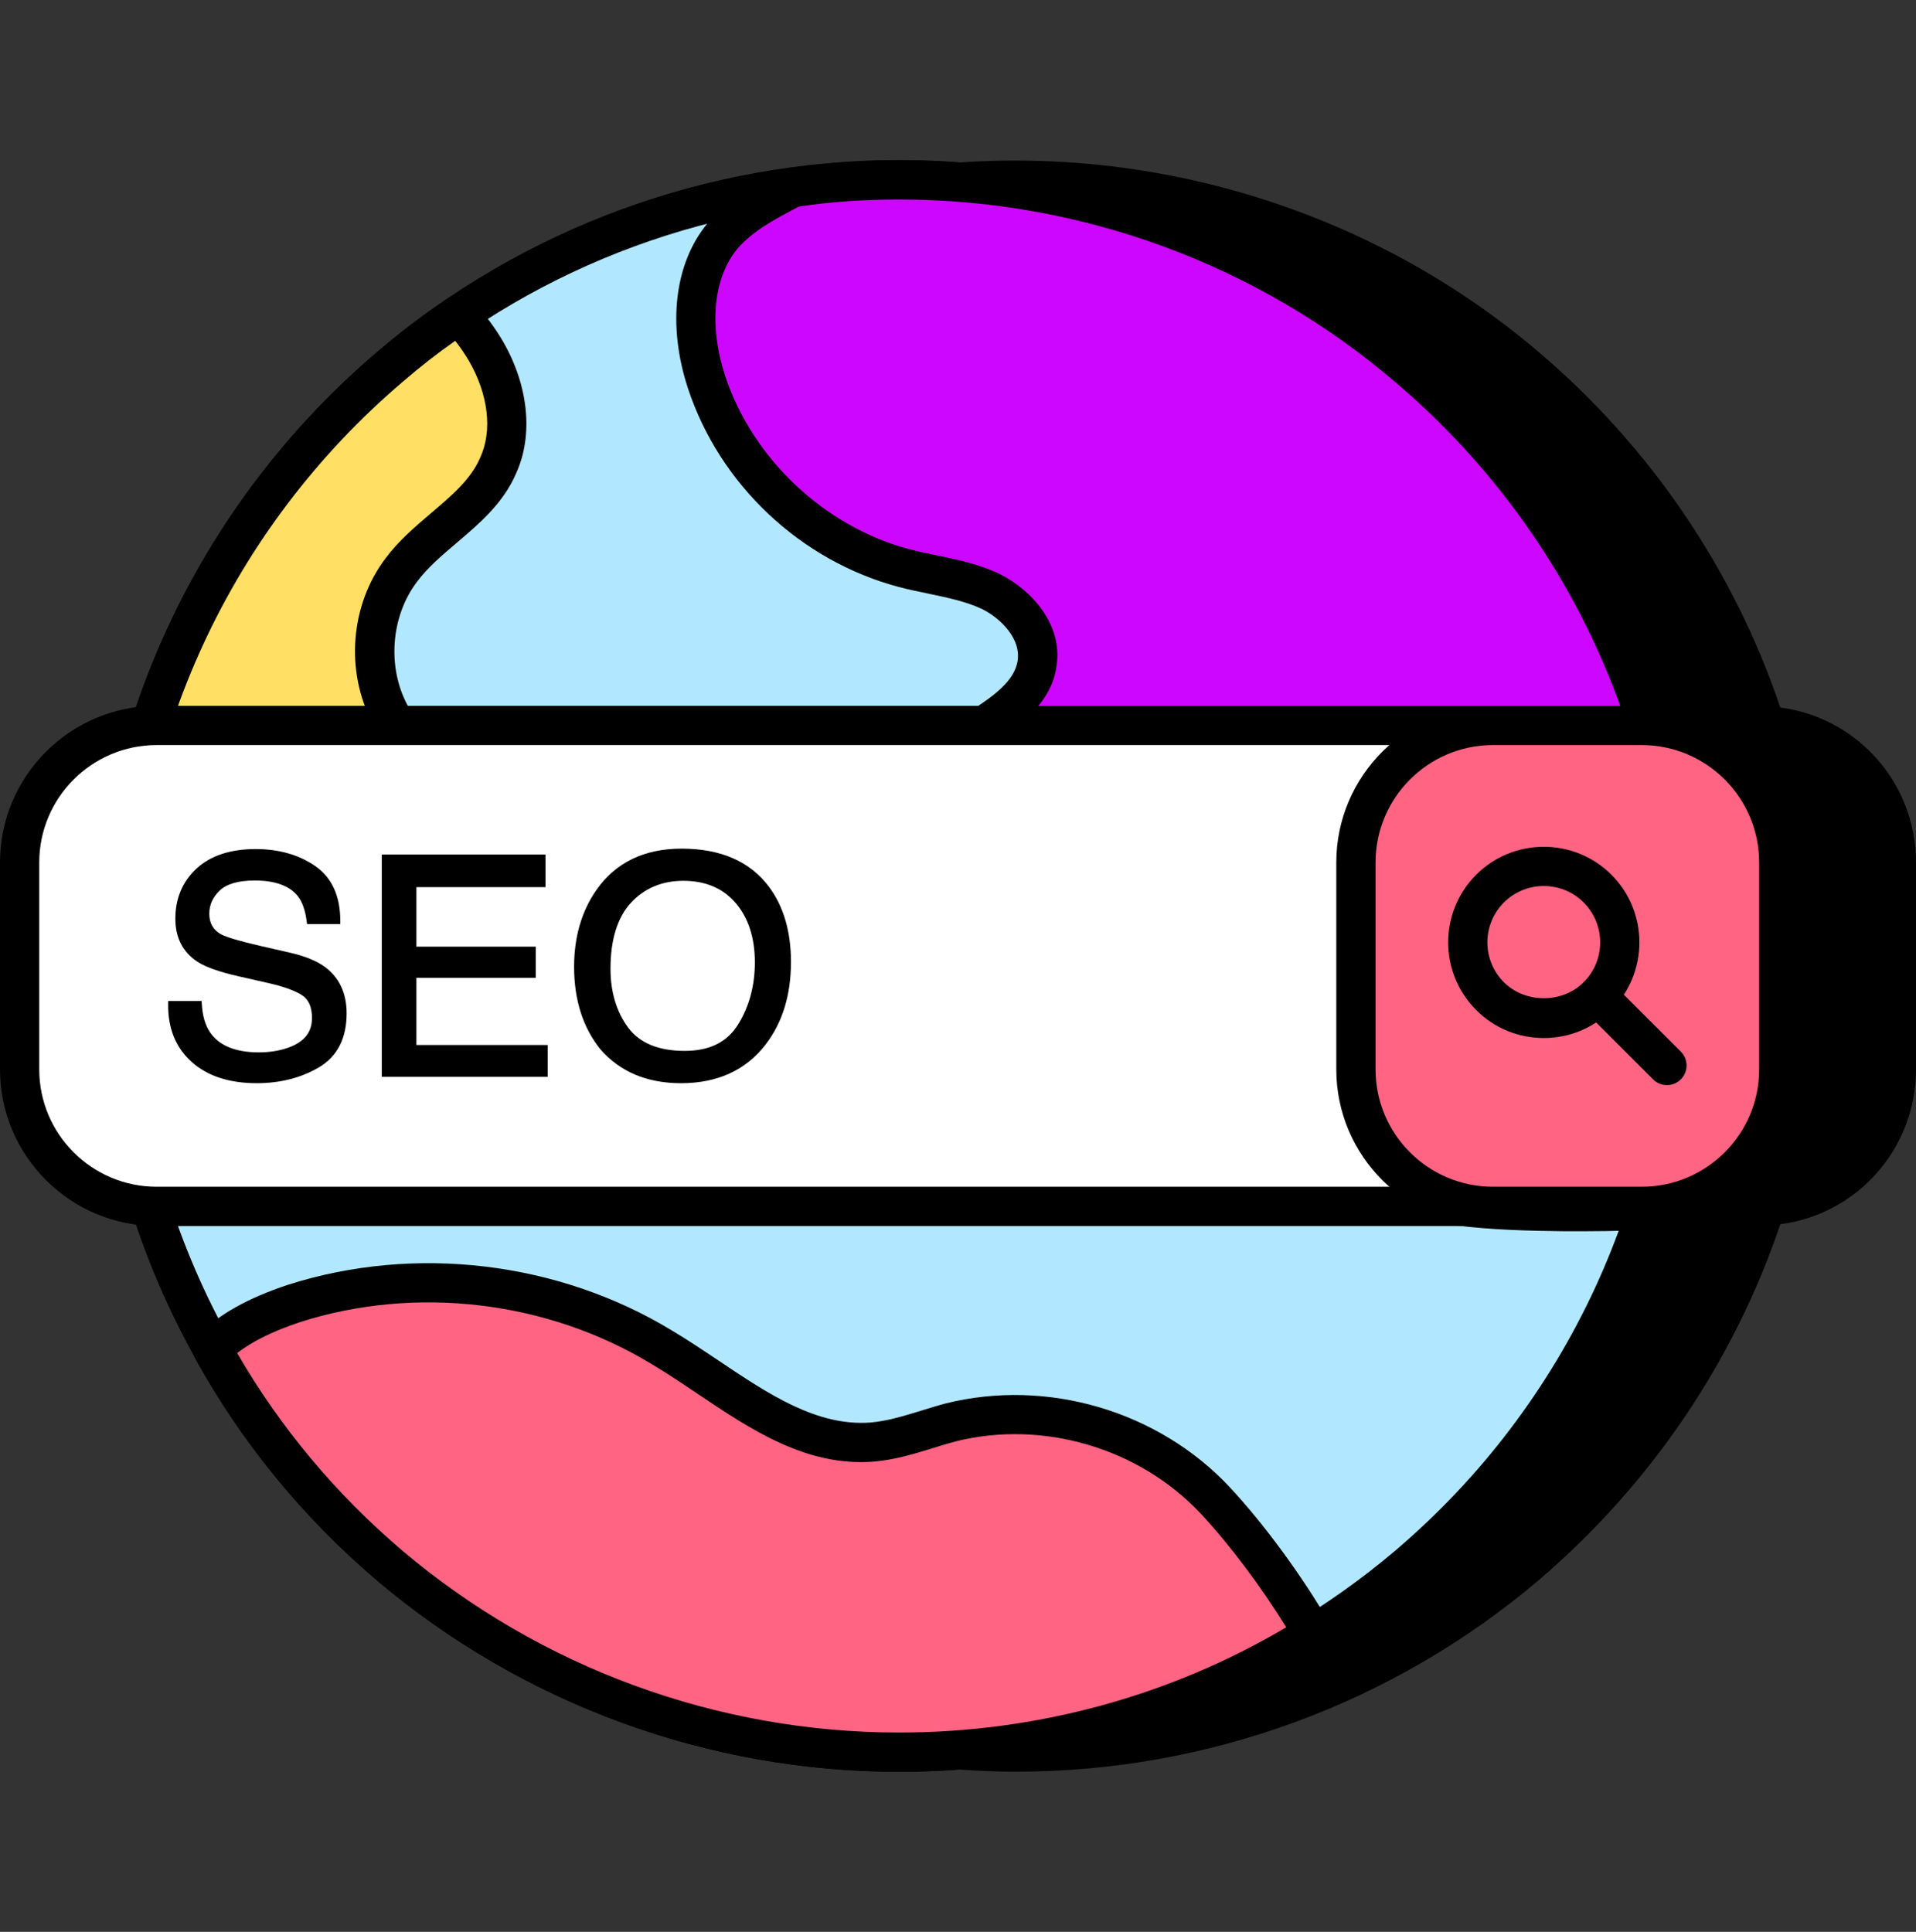 <svg width="120" height="121" viewBox="0 0 120 121" fill="none" xmlns="http://www.w3.org/2000/svg">
<rect x="0" y="0" width="120" height="121" fill="#333333" stroke="none"/>
<path d="M110.586 45.47C107.76 36.622 102.476 28.856 95.57 22.982C86.968 15.658 75.859 11.259 63.669 11.259C59.311 11.259 55.095 11.845 51.072 12.905H53.715V108.697C56.934 109.357 60.254 109.738 63.669 109.738C75.859 109.738 86.968 105.339 95.57 98.039C102.476 92.141 107.76 84.375 110.586 75.527C115.157 75.33 118.77 71.595 118.77 66.974V54.022C118.77 49.402 115.157 45.666 110.586 45.47Z" fill="black"/>
<path d="M63.669 110.966C60.352 110.966 56.92 110.606 53.468 109.901C52.897 109.783 52.487 109.279 52.487 108.696V14.135H51.073C50.455 14.135 49.934 13.677 49.854 13.065C49.775 12.453 50.162 11.877 50.76 11.718C66.815 7.48 83.989 11.505 96.367 22.046C103.368 28 108.589 35.688 111.501 44.316C116.331 44.945 120 49.054 120 54.022V66.975C120 71.941 116.331 76.05 111.501 76.679C108.592 85.295 103.372 92.99 96.369 98.973C87.253 106.708 75.642 110.966 63.669 110.966ZM54.944 107.683C57.901 108.23 60.832 108.509 63.669 108.509C75.059 108.509 86.107 104.457 94.775 97.103C101.639 91.24 106.702 83.649 109.417 75.152C109.573 74.663 110.019 74.322 110.534 74.298C114.464 74.13 117.542 70.914 117.542 66.975V54.022C117.542 50.084 114.464 46.865 110.534 46.7C110.019 46.675 109.573 46.335 109.417 45.845C106.698 37.337 101.636 29.755 94.775 23.918C83.911 14.666 69.196 10.648 54.944 13.295V107.683Z" fill="black"/>
<path d="M105.562 60.488C105.562 75.53 98.826 89.004 88.19 98.048C79.608 105.338 68.487 109.744 56.306 109.744C44.124 109.744 33.004 105.338 24.422 98.048C13.809 88.981 7.072 75.53 7.072 60.488C7.072 45.469 13.809 32.018 24.422 22.975C33.004 15.661 44.124 11.254 56.306 11.254C68.487 11.254 79.608 15.661 88.19 22.975C98.826 31.995 105.562 45.469 105.562 60.488Z" fill="#B2E8FF"/>
<path d="M56.306 110.973C44.333 110.973 32.727 106.716 23.626 98.985C12.324 89.33 5.843 75.299 5.843 60.488C5.843 45.682 12.324 31.668 23.625 22.039C32.715 14.294 44.322 10.026 56.306 10.026C68.288 10.026 79.895 14.294 88.986 22.039C100.301 31.637 106.791 45.651 106.791 60.488C106.791 75.33 100.301 89.361 88.985 98.985C79.883 106.716 68.277 110.973 56.306 110.973ZM56.306 12.484C44.905 12.484 33.865 16.543 25.219 23.911C14.467 33.072 8.3 46.404 8.3 60.488C8.3 74.579 14.467 87.928 25.22 97.115C33.874 104.467 44.915 108.516 56.306 108.516C67.695 108.516 78.735 104.467 87.394 97.113C98.159 87.957 104.333 74.608 104.333 60.488C104.333 46.376 98.159 33.043 87.395 23.911C78.745 16.543 67.705 12.484 56.306 12.484Z" fill="black"/>
<path d="M105.555 60.505C105.555 65.823 104.7 70.999 103.086 75.794C101.424 75.89 99.715 75.89 98.053 75.89C93.684 75.842 89.221 75.7 85.232 73.943C82.526 72.755 80.104 70.856 77.255 70.049C75.213 69.432 73.029 69.384 70.892 69.337C65.1 69.289 58.927 69.147 54.036 65.966C50.57 63.686 48.005 59.365 49.383 55.472C50.38 52.67 53.039 50.913 55.556 49.299C57.502 48.065 59.449 46.83 61.396 45.595C62.963 44.598 64.72 43.364 64.957 41.512C65.242 39.66 63.77 37.903 62.061 37.048C60.351 36.241 58.404 36.051 56.6 35.577C50.902 34.057 46.106 29.546 44.255 23.943C43.257 20.904 43.21 17.248 45.252 14.779C46.439 13.402 48.053 12.595 49.668 11.74H49.715C51.899 11.407 54.084 11.265 56.315 11.265C68.471 11.265 79.629 15.681 88.176 22.993C98.812 32.015 105.555 45.453 105.555 60.505Z" fill="#CD07FF"/>
<path d="M98.052 77.118C93.365 77.068 88.831 76.871 84.737 75.069C83.612 74.574 82.542 73.967 81.507 73.381C79.962 72.508 78.501 71.68 76.921 71.233C75.03 70.66 72.932 70.612 70.903 70.566C65.453 70.52 58.698 70.465 53.365 66.995C49.588 64.513 46.612 59.619 48.224 55.062C49.386 51.8 52.439 49.839 54.892 48.264L60.738 44.556C62.163 43.649 63.572 42.651 63.737 41.355C63.935 40.068 62.766 38.775 61.511 38.148C60.506 37.673 59.345 37.433 58.115 37.176C57.499 37.049 56.885 36.922 56.286 36.763C50.137 35.124 45.08 30.36 43.088 24.329C41.784 20.354 42.24 16.492 44.305 13.996C45.592 12.501 47.232 11.635 48.818 10.799L49.092 10.653C49.27 10.559 49.466 10.511 49.667 10.511C51.685 10.197 53.904 10.036 56.315 10.036C68.314 10.036 79.913 14.306 88.975 22.061C100.292 31.658 106.784 45.672 106.784 60.505C106.784 65.917 105.932 71.192 104.25 76.184C104.091 76.66 103.658 76.991 103.157 77.02C101.472 77.118 99.738 77.118 98.052 77.118ZM50.038 12.935L49.966 12.971C48.517 13.737 47.15 14.457 46.183 15.58C44.675 17.404 44.384 20.395 45.422 23.558C47.131 28.73 51.643 32.981 56.916 34.387C57.469 34.534 58.041 34.651 58.614 34.771C59.931 35.042 61.292 35.326 62.586 35.938C64.666 36.977 66.563 39.154 66.171 41.698C65.874 44.016 63.891 45.461 62.056 46.632L56.213 50.336C53.969 51.778 51.42 53.413 50.541 55.885C49.35 59.247 51.737 62.984 54.711 64.938C59.436 68.012 65.794 68.065 70.901 68.108C73.152 68.159 75.421 68.209 77.612 68.874C79.455 69.395 81.114 70.335 82.718 71.243C83.744 71.824 84.714 72.373 85.727 72.817C89.401 74.437 93.489 74.61 98.066 74.66C99.417 74.66 100.809 74.66 102.182 74.608C103.605 70.103 104.326 65.363 104.326 60.505C104.326 46.397 98.15 33.065 87.382 23.93C78.76 16.555 67.729 12.494 56.315 12.494C54.082 12.494 52.026 12.638 50.038 12.935Z" fill="black"/>
<path d="M82.24 102.338C74.738 107.039 65.811 109.745 56.315 109.745C44.111 109.745 33.001 105.329 24.406 98.064C19.943 94.266 16.144 89.66 13.295 84.484C14.672 83.107 16.571 82.252 18.423 81.635C26.02 79.214 34.662 80.258 41.452 84.389C45.678 86.906 49.715 90.704 54.605 90.325C56.315 90.182 57.929 89.517 59.543 89.09C65.432 87.618 71.984 89.565 76.115 93.981C78.062 96.07 80.389 99.156 82.24 102.338Z" fill="#FF6483"/>
<path d="M56.315 110.974C44.359 110.974 32.745 106.723 23.613 99.002C18.957 95.037 15.124 90.355 12.219 85.077C11.955 84.597 12.04 84.001 12.426 83.615C13.733 82.307 15.517 81.309 18.037 80.469C25.988 77.936 34.974 79.007 42.091 83.339C43.067 83.92 44.043 84.575 45.021 85.23C48.18 87.352 51.174 89.342 54.509 89.099C55.566 89.01 56.614 88.686 57.723 88.346C58.227 88.19 58.727 88.034 59.229 87.902C65.587 86.315 72.554 88.374 77.013 93.141C79.177 95.462 81.528 98.668 83.303 101.721C83.636 102.292 83.455 103.027 82.894 103.38C74.962 108.348 65.772 110.974 56.315 110.974ZM14.854 84.748C17.553 89.414 21.031 93.575 25.203 97.127C33.889 104.472 44.94 108.516 56.315 108.516C64.903 108.516 73.259 106.241 80.558 101.923C78.966 99.348 77.021 96.753 75.217 94.819C71.358 90.693 65.319 88.91 59.841 90.282C59.389 90.403 58.919 90.546 58.448 90.693C57.262 91.06 56.036 91.437 54.707 91.547C50.495 91.871 47.02 89.536 43.65 87.27C42.709 86.639 41.772 86.008 40.824 85.444C34.298 81.472 26.068 80.488 18.797 82.806C17.105 83.37 15.825 83.997 14.854 84.748Z" fill="black"/>
<path d="M31.197 29.166C30.01 31.92 26.923 33.297 25.119 35.719C23.22 38.235 22.935 41.891 24.407 44.693C24.929 45.69 25.689 46.64 25.879 47.779C26.259 50.154 23.932 52.053 21.89 53.335C16.999 56.516 12.061 59.697 7.17 62.879C7.075 62.072 7.075 61.312 7.075 60.505C7.075 45.453 13.818 32.015 24.407 22.993C25.784 21.806 27.208 20.714 28.727 19.717C29.392 20.429 29.962 21.189 30.437 21.996C31.671 24.133 32.241 26.887 31.197 29.166Z" fill="#FFE064"/>
<path d="M7.17 64.107C6.993 64.107 6.814 64.069 6.648 63.992C6.264 63.81 5.999 63.445 5.95 63.022C5.849 62.166 5.847 61.359 5.847 60.505C5.847 45.691 12.321 31.677 23.61 22.058C25.083 20.788 26.539 19.684 28.053 18.688C28.553 18.362 29.219 18.439 29.627 18.878C30.349 19.653 30.978 20.491 31.496 21.374C33.11 24.165 33.416 27.261 32.318 29.664C31.511 31.529 30.033 32.784 28.605 33.998C27.662 34.8 26.773 35.556 26.105 36.454C24.492 38.59 24.243 41.739 25.495 44.122C25.631 44.381 25.784 44.636 25.938 44.892C26.396 45.658 26.916 46.527 27.091 47.578C27.662 51.156 23.81 53.581 22.544 54.375L7.84 63.908C7.637 64.04 7.404 64.107 7.17 64.107ZM28.509 21.348C27.399 22.125 26.312 22.972 25.209 23.925C14.464 33.081 8.304 46.411 8.304 60.505V60.68L21.22 52.306C23.72 50.732 24.875 49.28 24.666 47.974C24.568 47.391 24.21 46.791 23.829 46.155C23.65 45.857 23.475 45.562 23.318 45.264C21.614 42.019 21.943 37.886 24.139 34.978C24.968 33.864 26.009 32.981 27.014 32.126C28.286 31.044 29.489 30.024 30.068 28.677C30.072 28.67 30.075 28.661 30.079 28.651C30.852 26.971 30.587 24.712 29.372 22.61C29.119 22.178 28.83 21.756 28.509 21.348Z" fill="black"/>
<path d="M111.405 54.019V66.981C111.405 71.725 107.568 75.561 102.824 75.561H9.809C5.065 75.561 1.229 71.725 1.229 66.981V54.019C1.229 49.275 5.065 45.438 9.809 45.438H102.824C107.568 45.438 111.405 49.275 111.405 54.019Z" fill="white"/>
<path d="M102.824 76.789H9.81C4.401 76.789 0 72.39 0 66.98V54.02C0 48.61 4.401 44.208 9.81 44.208H102.824C108.234 44.208 112.634 48.61 112.634 54.02V66.98C112.634 72.39 108.234 76.789 102.824 76.789ZM9.81 46.666C5.757 46.666 2.458 49.966 2.458 54.02V66.98C2.458 71.034 5.757 74.331 9.81 74.331H102.824C106.878 74.331 110.177 71.034 110.177 66.98V54.02C110.177 49.966 106.878 46.666 102.824 46.666H9.81Z" fill="black"/>
<path d="M111.405 54.019V66.981C111.405 71.725 107.569 75.561 102.824 75.561H93.503C88.758 75.561 84.922 71.725 84.922 66.981V54.019C84.922 49.275 88.758 45.438 93.503 45.438H102.824C107.569 45.438 111.405 49.275 111.405 54.019Z" fill="#FF6483"/>
<path d="M102.824 76.789H93.504C88.094 76.789 83.693 72.39 83.693 66.98V54.02C83.693 48.61 88.094 44.208 93.504 44.208H102.824C108.234 44.208 112.635 48.61 112.635 54.02V66.98C112.635 72.39 108.234 76.789 102.824 76.789ZM93.504 46.666C89.45 46.666 86.151 49.966 86.151 54.02V66.98C86.151 71.034 89.45 74.331 93.504 74.331H102.824C106.878 74.331 110.177 71.034 110.177 66.98V54.02C110.177 49.966 106.878 46.666 102.824 46.666H93.504Z" fill="black"/>
<path d="M20.34 60.556C19.823 60.18 19.086 59.88 18.15 59.667L16.252 59.233C14.997 58.944 14.185 58.702 13.84 58.516C13.347 58.241 13.108 57.819 13.108 57.226C13.108 56.673 13.321 56.199 13.76 55.778C14.195 55.361 14.936 55.149 15.959 55.149C17.232 55.149 18.139 55.481 18.656 56.135C18.934 56.492 19.121 57.022 19.209 57.711L19.231 57.878H21.313V57.687C21.313 56.121 20.785 54.963 19.741 54.243C18.722 53.538 17.467 53.18 16.015 53.18C14.43 53.18 13.183 53.592 12.307 54.403C11.428 55.218 10.983 56.273 10.983 57.539C10.983 58.727 11.447 59.633 12.361 60.234C12.88 60.575 13.733 60.876 14.967 61.155L16.803 61.571C17.771 61.791 18.488 62.051 18.931 62.344C19.34 62.622 19.539 63.086 19.539 63.763C19.539 64.663 19.045 65.274 18.025 65.629C17.482 65.818 16.87 65.913 16.209 65.913C14.747 65.913 13.717 65.488 13.149 64.653C12.85 64.204 12.679 63.606 12.638 62.877L12.628 62.696H10.534L10.532 62.885C10.513 64.399 11.006 65.616 11.995 66.504C12.979 67.394 14.353 67.844 16.08 67.844C17.551 67.844 18.864 67.509 19.98 66.849C21.128 66.171 21.709 65.033 21.709 63.468C21.709 62.204 21.25 61.224 20.34 60.556Z" fill="black"/>
<path d="M26.08 61.243H33.557V59.293H26.08V55.564H34.166V53.522H23.911V67.447H34.304V65.452H26.08V61.243Z" fill="black"/>
<path d="M48.156 55.535C46.972 53.955 45.135 53.153 42.692 53.153C40.349 53.153 38.553 54.024 37.354 55.743C36.426 57.07 35.956 58.69 35.956 60.554C35.956 62.619 36.505 64.353 37.597 65.714C38.822 67.128 40.522 67.845 42.654 67.845C44.939 67.845 46.724 67.025 47.96 65.409C49.009 64.042 49.539 62.306 49.539 60.25C49.539 58.35 49.075 56.763 48.156 55.535ZM47.277 60.277C47.277 61.741 46.922 63.051 46.222 64.173C45.531 65.282 44.435 65.821 42.877 65.821C41.245 65.821 40.054 65.327 39.337 64.354C38.607 63.364 38.236 62.126 38.236 60.674C38.236 58.858 38.667 57.469 39.512 56.549C40.356 55.633 41.463 55.168 42.802 55.168C44.181 55.168 45.283 55.635 46.073 56.558C46.872 57.488 47.277 58.74 47.277 60.277Z" fill="black"/>
<path d="M96.688 65.014C95.088 65.014 93.583 64.393 92.453 63.26C90.116 60.925 90.116 57.123 92.453 54.788C94.787 52.455 98.587 52.455 100.924 54.788C103.26 57.123 103.26 60.925 100.924 63.26C99.793 64.393 98.288 65.014 96.688 65.014ZM96.688 55.493C95.784 55.493 94.879 55.837 94.19 56.525C93.523 57.193 93.155 58.081 93.155 59.024C93.155 59.967 93.523 60.855 94.19 61.522C95.526 62.857 97.852 62.857 99.186 61.522C99.853 60.855 100.22 59.967 100.22 59.024C100.22 58.081 99.853 57.193 99.186 56.525C98.497 55.837 97.592 55.493 96.688 55.493Z" fill="black"/>
<path d="M104.4 67.964C104.086 67.964 103.772 67.844 103.532 67.604L99.186 63.26C98.706 62.78 98.706 62.003 99.186 61.523C99.666 61.043 100.444 61.043 100.924 61.523L105.269 65.867C105.749 66.347 105.749 67.124 105.269 67.604C105.029 67.844 104.715 67.964 104.4 67.964Z" fill="black"/>
</svg>

